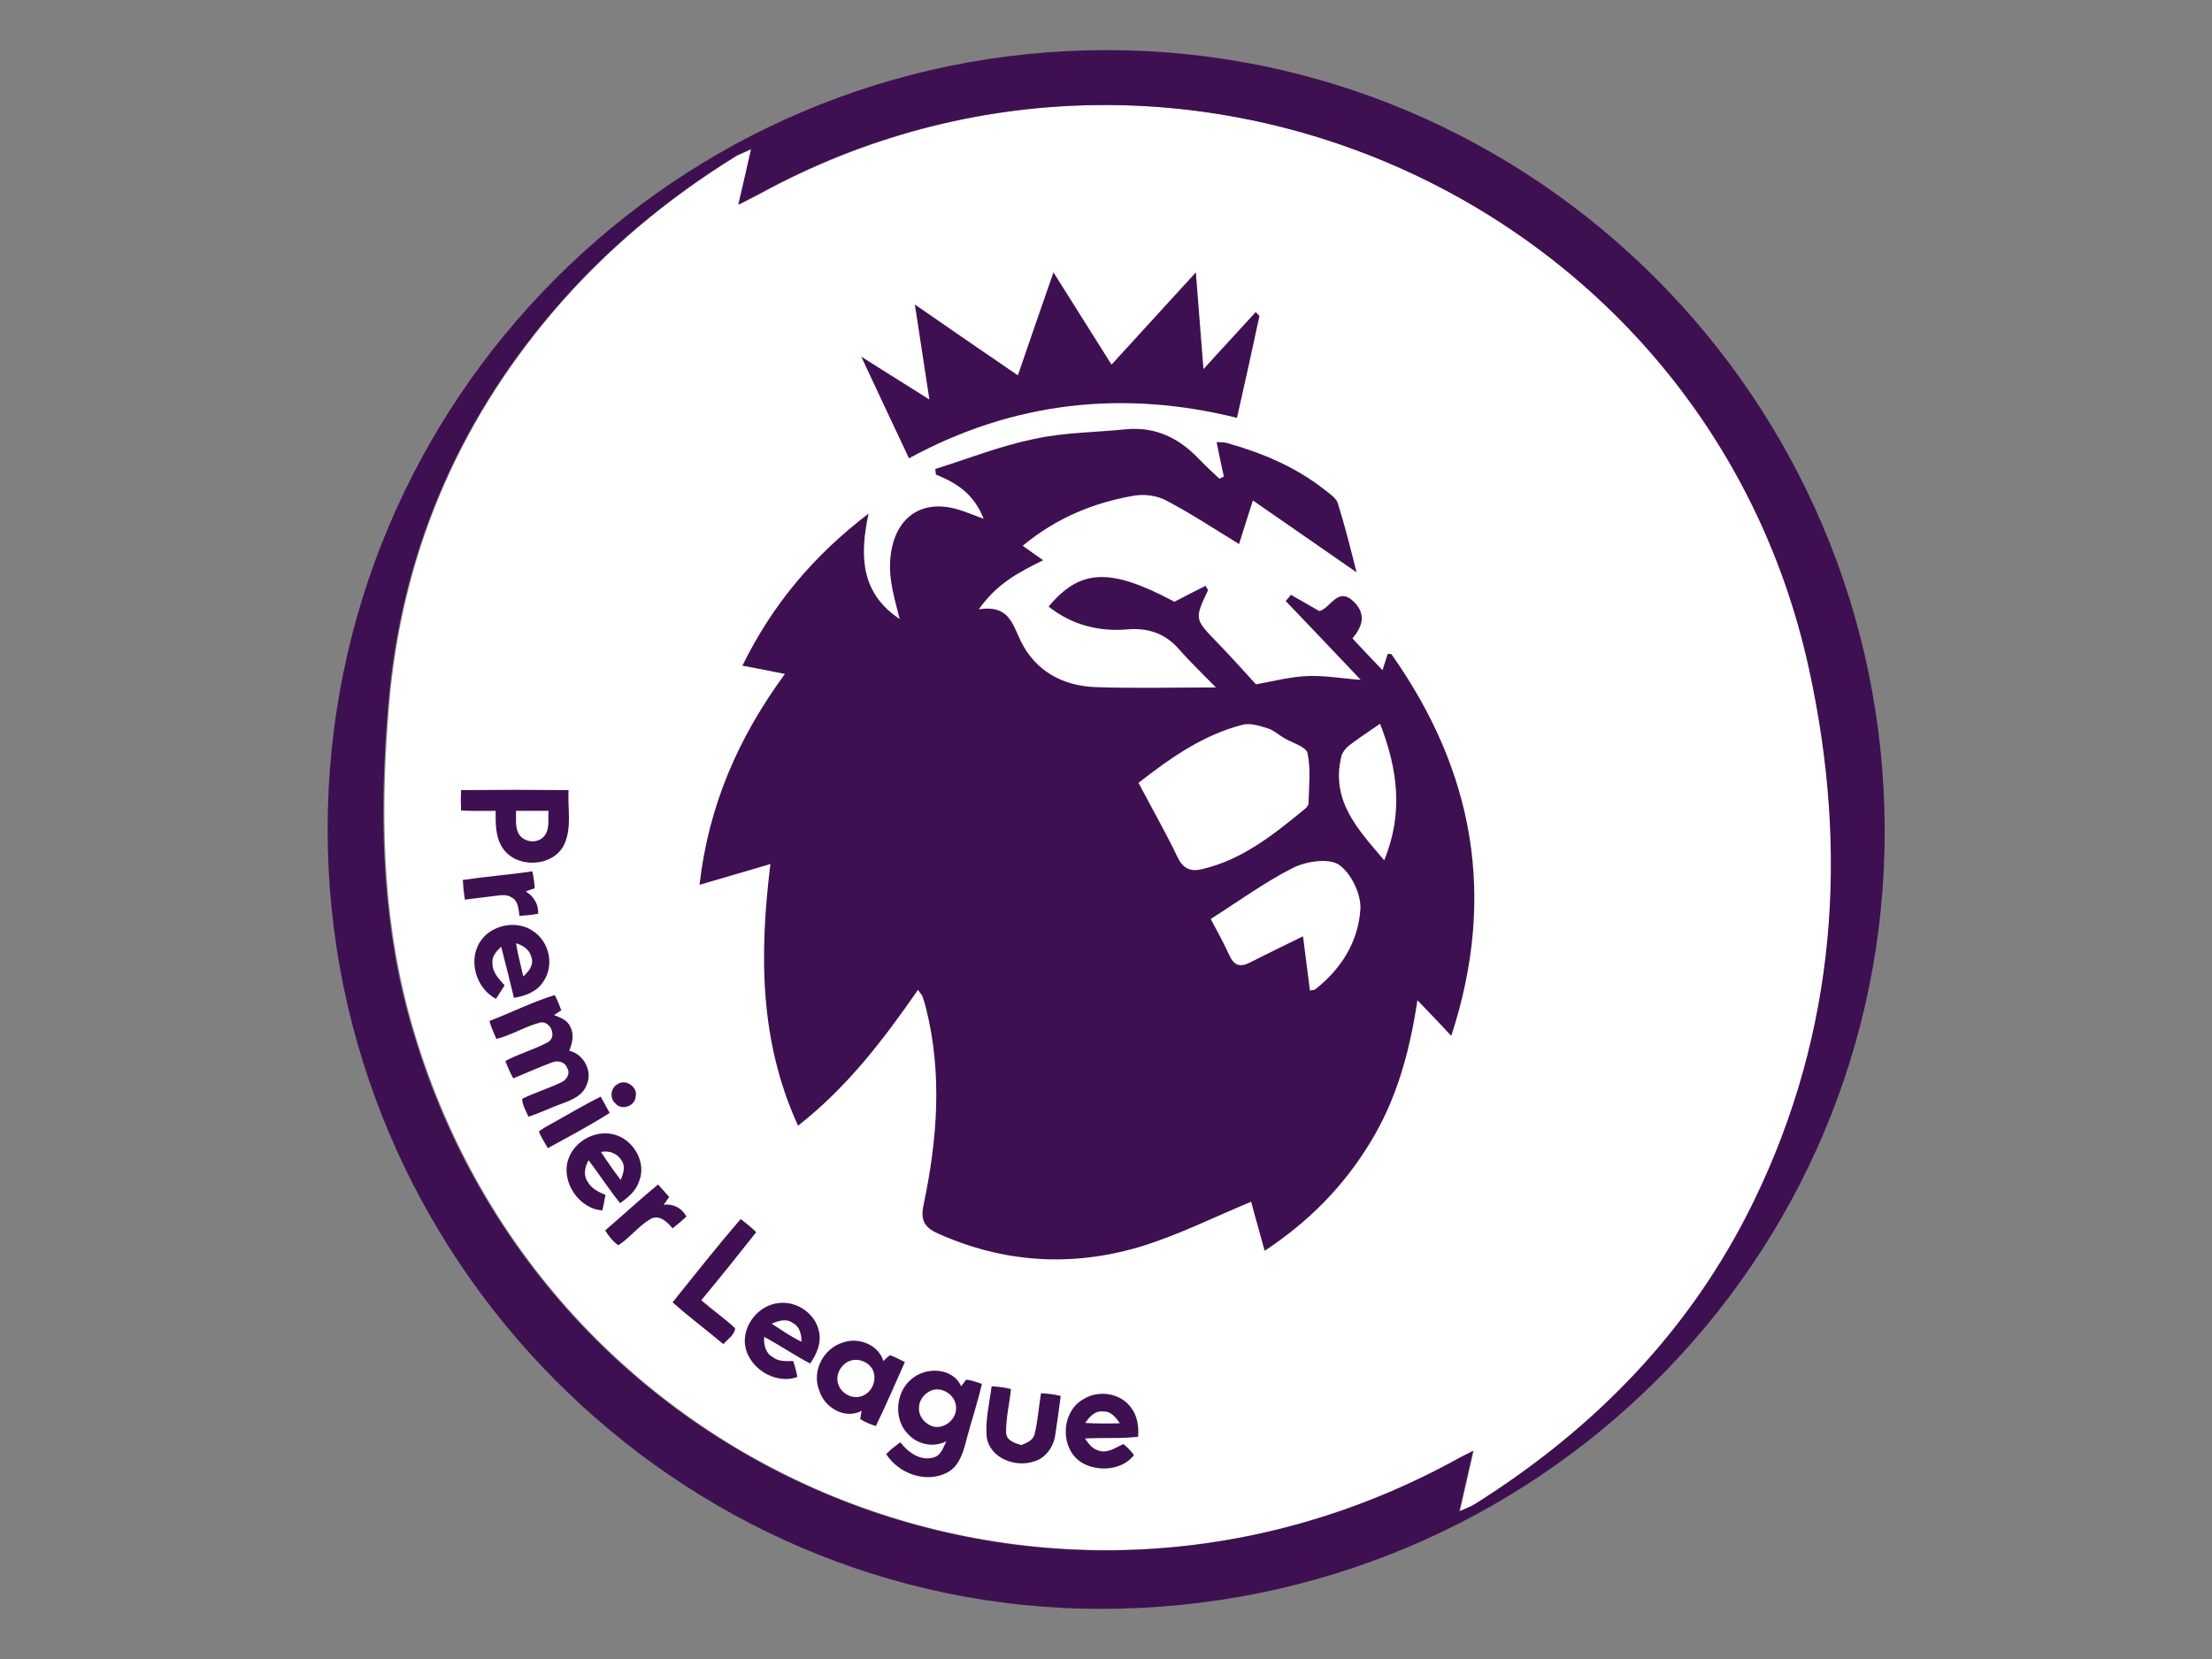 <?xml version="1.0" encoding="utf-8"?>
<!-- Generator: Adobe Illustrator 22.0.1, SVG Export Plug-In . SVG Version: 6.00 Build 0)  -->
<svg version="1.1" id="Layer_1" xmlns="http://www.w3.org/2000/svg" xmlns:xlink="http://www.w3.org/1999/xlink" x="0px" y="0px"
	 viewBox="0 0 640 480" enable-background="new 0 0 640 480" xml:space="preserve">
<rect x="0" y="0" width="640" height="480" fill="#808080" stroke="none"/>
<g>
	<g>
		<path fill="#FFFFFF" d="M217.6,43.1c-1.3,5.6-2.3,10.3-3.7,16.1c2.7-1.4,4.5-2.3,6.2-3.2c121.6-66.4,274.1,2.2,303.5,137.5
			c11.4,52.6,7.9,104.7-16,154c-18.1,37.2-45.9,65.7-80.7,87.6c-1.1,0.7-2.3,1.1-4.5,2.1c1.4-6.1,2.6-11.3,4-17.5
			c-2,1-3.2,1.5-4.3,2.2c-120.1,66.3-268.4,3.2-303.9-129.2c-7.8-29.2-8.1-59-5.6-88.8c3.6-42.8,19.5-80.7,47.3-113.5
			c15.3-18,33.3-33,53.4-45.4C214.4,44.5,215.6,44.1,217.6,43.1z"/>
		<path fill="#FFFFFF" d="M329.4,226.5c9.5-7.4,18.9-13.8,30-16.9c2.2-0.6,4.9,0.3,7.2,1c1.7,0.5,3.1,1.8,4.6,2.7
			c2.4,1.5,6.6,2.6,7,4.5c1,4.6,0.4,9.7,0.3,14.5c0,0.5-0.5,1.2-1,1.6c-9,7.3-17.9,14.6-29.5,17.4c-3.5,0.9-5.7,0.1-7.4-3.4
			C337.2,240.8,333.3,233.9,329.4,226.5z"/>
		<path fill="#FFFFFF" d="M350.3,265.9c8.3-5.2,15.7-10.7,23.8-14.7c3.8-1.9,10.3-2.9,13.3-0.9c3.5,2.4,6.5,8.6,6.2,12.9
			c-0.6,9.2-5.5,17.2-13,23.1c-0.3,0.3-0.9,0.2-1.6,0.4c-0.7-5.3-1.3-10.5-2-15.7c-5.6,2.8-10.6,5.2-15.6,7.7
			c-2.7,1.4-4.4,0.7-5.7-2.2C354,272.4,351.8,268.7,350.3,265.9z"/>
		<path fill="#FFFFFF" d="M399.3,209.4c5.1,13.2,6.8,25.8,1.2,39.4c-7.9-9-15.6-17.3-12.4-30.1c0.3-1.1,1.2-2.3,2.1-3
			C392.9,213.7,395.8,211.8,399.3,209.4z"/>
	</g>
	<g>
		<g>
			<path fill="#3E1051" d="M133.4,228.6c10.4-0.1,20.7-0.1,31.1,0c-0.3,5.2,1,10.7-1.2,15.6c-3.1,6.8-14,7.2-17.9,1.1
				c-2.1-3.1-2-7.1-2-10.7c-3.3,0-6.7,0.1-10-0.1C133.3,232.6,133.3,230.6,133.4,228.6z M149.3,234.6c0.1,2.3-0.4,5,1,7
				c1.6,2.1,5,2.5,6.9,0.6c2-2,1.3-5.1,1.5-7.6C155.6,234.6,152.5,234.6,149.3,234.6z"/>
		</g>
		<path fill="#3E1051" d="M133.9,254.6c6.7-1,13.4-1.5,20.1-2.5c0.4,1.6,0.6,3.2,0.7,4.9c-0.9,0.3-1.7,0.6-2.6,0.9
			c2.3,1.4,3.8,3.8,3.6,6.5c-1.8,0.3-3.6,0.5-5.4,0.6c-0.3-1.9-0.3-4.3-2.2-5.3c-1.4-1-3.2-0.7-4.8-0.5c-2.9,0.4-5.9,0.7-8.8,1.1
			C134.2,258.4,134,256.5,133.9,254.6z"/>
		<g>
			<path fill="#3E1051" d="M138.7,272.8c3-5.1,10.5-6.8,15.4-3.5c4.8,3,6.4,10,3.1,14.7c-1.8,2.9-5.2,4.2-8.5,4.7
				c-1.2-4.9-2.4-9.9-3.7-14.8c-1.3,1.3-2.8,2.8-2.5,4.8c-0.1,2.6,1.9,4.6,3.5,6.4c-0.8,1.3-1.7,2.6-2.5,3.9
				C137.8,286,135.5,278.2,138.7,272.8z M149.3,272.9c0.5,3.2,1.4,6.4,2.1,9.6c1.6-1.4,3.2-3.4,2.3-5.7
				C153.2,274.7,151.2,273.5,149.3,272.9z"/>
		</g>
		<path fill="#3E1051" d="M141.6,295.4c6.3-2.4,12.4-5.5,18.9-7.5c0.8,1.4,1.3,2.9,1.9,4.4c-0.7,0.5-1.4,0.9-2.1,1.4
			c1.8,0.7,3.9,1.4,4.7,3.4c1.2,2.2,0.6,4.7-0.3,6.9c4.2,1,6.9,6,5,10c-1.1,2.9-4.1,4.2-6.8,5.2c-3.4,1.2-6.6,2.8-10,3.9
			c-0.7-1.7-1.8-3.3-1.8-5.2c3.7-1.8,7.7-3,11.4-4.8c1.5-0.7,2.6-2.6,1.6-4.1c-0.6-1.8-2.8-2.3-4.4-1.6c-3.8,1.4-7.5,3.1-11.2,4.6
			c-0.9-1.6-1.6-3.3-2.3-5c4-2.2,8.4-3.3,12.4-5.5c2.6-1.6,0.7-6-2.1-5.7c-4.5,1.1-8.4,3.7-12.9,4.8
			C142.8,298.8,142.1,297.1,141.6,295.4z"/>
		<path fill="#3E1051" d="M178.5,313.8c2.4-1.9,6.2,0.7,5.4,3.6c-0.2,2.6-4,4-5.8,1.9C176.4,317.9,176.6,314.9,178.5,313.8z"/>
		<path fill="#3E1051" d="M159.6,325.1c4.7-2.6,9.3-5.4,14.2-7.8c0.9,1.6,1.7,3.1,2.6,4.7c-5.8,3.7-11.9,6.9-17.9,10.2
			c-0.9-1.6-1.9-3.1-2.6-4.8C157,326.5,158.3,325.8,159.6,325.1z"/>
		<g>
			<path fill="#3E1051" d="M164.5,335.2c1.9-5.3,8.3-8.6,13.7-6.8c5.3,1.7,8.9,8.1,6.7,13.4c-0.9,2.8-3.2,4.7-5.5,6.3
				c-3.2-4-6-8.3-9.1-12.4c-1,1.8-1.6,4.1-0.4,6c1.1,2.1,3.2,3.2,5.3,4c-0.3,1.5-0.6,3-0.9,4.5C167.5,349.8,162.1,341.8,164.5,335.2
				z M173.9,333.3c1.8,2.8,3.7,5.5,5.7,8.1c0.7-1.8,1.5-3.9,0.2-5.7C178.6,333.7,176.2,332.8,173.9,333.3z"/>
		</g>
		<path fill="#3E1051" d="M175.1,356c5.1-4.4,10.1-9,15.3-13.3c1.1,1.2,2.1,2.4,3.2,3.6c-0.5,0.8-1,1.5-1.6,2.3
			c2.7-0.4,5.3,0.9,6.6,3.4c-1.3,1.2-2.6,2.3-4,3.4c-1.5-1.8-3.7-4-6.2-2.8c-3.6,2-6.1,5.5-9.5,7.7
			C177.3,359.2,176.1,357.6,175.1,356z"/>
		<path fill="#3E1051" d="M194.6,376.8c6.5-8.1,12.9-16.2,19.7-24.1c1.5,1.2,3.1,2.4,4.5,3.8c-5.2,6.6-10.5,13.2-15.9,19.7
			c3.2,2.8,6.7,5.2,9.8,8.1c-0.1,1.9-2.2,3.2-3.4,4.6C204.4,384.8,199.3,381,194.6,376.8z"/>
		<g>
			<path fill="#3E1051" d="M215.5,388.5c-0.3-5.6,4.3-11,9.9-11.5c5.1-0.6,10.4,3,11.5,8c0.9,3.4-0.6,6.8-2.5,9.5
				c-4.6-2.4-8.8-5.3-13.3-7.7c-0.2,2.2,0.4,4.7,2.4,5.8c1.7,1.4,3.9,1.2,6,1.2c0.5,1.5,0.9,3,1.2,4.6
				C224.1,400.8,216,395.5,215.5,388.5z M223.3,383c2.8,1.8,5.6,3.8,8.6,5.2c0-2.1-0.5-4.4-2.5-5.4
				C227.6,381.4,225.2,382.1,223.3,383z"/>
		</g>
		<g>
			<path fill="#3E1051" d="M244,388.4c4.4-1.6,10.2,0.7,11.6,5.4c0.6-0.6,1.2-1.2,1.9-1.7c1.5,0.5,2.9,1.3,4.3,2
				c-2.8,6.2-5.4,12.4-8.4,18.5c-1.5-0.5-3.1-1.1-4.5-2c0.1-0.8,0.2-1.6,0.4-2.4c-4.9,2.6-10.9-1-12.3-6
				C234.8,396.7,238.3,390,244,388.4z M245.3,394c-2.4,1.3-3.8,4.4-2.6,6.9c1,2.6,4.4,4.1,7,2.9c2.8-1.2,4.1-4.8,2.8-7.5
				C251.2,393.8,247.8,392.7,245.3,394z"/>
		</g>
		<g>
			<path fill="#3E1051" d="M263.5,399.2c4.1-3.8,12.1-3.7,14.6,1.9c0.5-0.6,0.9-1.3,1.4-1.9c1.6,0.1,3.1,0.7,4.6,1.2
				c-1.2,5.2-2.9,10.3-4.3,15.5c-1,3.8-2,8.2-5.8,10.2c-6.1,3.1-14,0.3-17.6-5.4c1.3-1.3,2.7-2.4,4.1-3.4c2.2,2.9,5.8,5.5,9.6,4.4
				c2.2-0.6,2.8-2.9,3.7-4.7c-3.7,1.9-8.3,1-11.1-2.1C258.6,410.8,259,403.1,263.5,399.2z M268.7,402.7c-1.7,1-2.9,2.8-2.8,4.8
				c-0.1,2.5,2,4.8,4.4,5.3c3.4,0.6,6.7-2.6,6.3-5.9C276.3,403.2,271.8,400.7,268.7,402.7z"/>
		</g>
		<path fill="#3E1051" d="M286.9,401.1c1.9,0.1,3.8,0.3,5.6,0.8c-0.4,4.2-1.5,8.4-1.4,12.7c0.1,2.2,2.6,3,4.4,3.5
			c1.5-0.6,3.3-1.3,3.8-3c1-3.9,1.2-8,1.9-12c1.9,0.1,3.8,0.3,5.7,0.8c-0.5,3.8-1,7.6-1.6,11.4c-0.5,3.3-2.7,6.5-6,7.5
			c-5.4,1.9-12.8-0.8-13.8-6.9C285,410.9,286.3,406,286.9,401.1z"/>
		<g>
			<path fill="#3E1051" d="M313.5,404.8c4.3-2.7,10.6-1.8,13.7,2.4c1.9,2.4,2.3,5.5,2.1,8.5c-5.1,0.6-10.3,0.2-15.4,0.5
				c1,1.4,2,2.9,3.7,3.4c2.6,1.1,5.1-0.7,7.4-1.8c1.2,0.9,2.2,2,3.1,3.2c-3.4,4.4-10.3,4.9-14.9,2.3
				C306.6,419.5,306.8,408.5,313.5,404.8z M314,411.7c3.3,0.2,6.7,0.2,10,0.1c-1.1-1.6-2.5-3.5-4.7-3.4
				C316.9,408,315.2,409.9,314,411.7z"/>
		</g>
	</g>
	<path fill="#3E1051" d="M320,14.5c124.1-0.1,225.1,101.1,225.3,225.7c0.2,124.5-101.1,225.2-226.6,225.3
		C195.7,465.6,94.8,364,94.8,240.1C94.7,115.6,195.6,14.6,320,14.5z M217.3,43.1c-2.1,1-3.2,1.4-4.3,2
		c-20.1,12.4-38.1,27.4-53.4,45.4c-27.8,32.8-43.7,70.7-47.3,113.5c-2.5,29.8-2.2,59.5,5.6,88.8C153.5,425.2,301.8,488.3,421.9,422
		c1.2-0.6,2.4-1.2,4.3-2.2c-1.4,6.2-2.6,11.4-4,17.5c2.2-1,3.4-1.4,4.5-2.1c34.8-21.9,62.6-50.4,80.7-87.6
		c24-49.3,27.5-101.4,16-154C493.9,58.2,341.4-10.4,219.8,56c-1.7,0.9-3.5,1.8-6.2,3.2C215,53.4,216,48.7,217.3,43.1z"/>
	<path fill="#3E1051" d="M365.9,361.9c-1.5-5.6-2.9-10.3-3.9-14.2c-11.1,4.6-21.4,9.8-32.4,13.1c-19.7,5.8-39.2,4.6-58.2-3.9
		c-4-1.8-5.1-3.9-4.2-8.2c4-19,5.5-38,0.7-57.1c-0.3-1.1-0.6-2.2-1-3.3c-0.1-0.4-0.5-0.7-1.3-1.9c-10,14.4-20.4,28.1-34.7,39.3
		c-11.2-24.5-11.2-49.6-8-75.7c-6.9,2-13.2,3.9-20.5,6c2.6-22.9,11.2-42.6,24.7-61c-4.3-0.9-8-1.6-12.3-2.4
		c8.6-17.5,20.4-31.7,36.5-44c-2.7,12.6-2.1,23.1,9,30.5c-0.9-3.7-2-7.3-2.5-11.1c-0.4-2.8-0.4-5.9,0.1-8.7
		c1.9-10.5,9.7-15,19.9-11.7c1.9,0.6,3.8,1.4,6.8,2.5c-2.9-7.4-8-10.4-13.8-12.8c-0.1-0.5-0.1-1-0.2-1.6c9.5-3,18.9-6.7,28.6-8.7
		c8.7-1.9,17.8-1.9,26.6-2.8c8.5-0.8,15.2,2.5,20.9,8.4c2,2.1,4.1,4,6.1,5.9c0.4-0.2,0.8-0.4,1.3-0.6c-0.7-3.2-1.4-6.4-2.1-10
		c1.1,0.1,2.1,0,3.1,0.3c10.3,2.9,20,7,28.4,13.7c1.4,1.1,3.2,2.3,3.6,3.8c2.1,6.7,3.8,13.6,5.4,19.9c-9.6-6.7-19.5-13.5-30-20.8
		c-1.6,5.1-2.8,8.7-4,12.6c-7.4-4.5-14-8.9-21.1-12.6c-2.6-1.4-6.2-1.9-9.2-1.4c-11.7,2-22.5,6.4-32.3,14.5c1.8,1.3,3.5,2.5,5.9,4.2
		c-7.3,3.6-13.5,6.9-18.6,14.2c8.7-1.4,9.7,4.2,12.2,9.3c4.2,8.5,12,12.8,21.4,13.2c11.5,0.4,23,0.1,35,0.1
		c-3.4-3.5-7.3-7.2-10.8-11.2c-4-4.5-8.9-6.1-14.8-5.6c-8.4,0.7-16.1-1.3-22.8-6.6c9.2-11,17.8-11.3,36.4-1.4c3.1-1.6,6-3.1,9-4.6
		c0.4,0.8,0.8,1.2,0.7,1.3c-3.9,8.3-3.9,8.3,2.6,15c4,4.1,7.7,8.3,11.3,12.2c5-0.9,9.9-2.2,14.9-2.4c4.9-0.2,9.9,0.7,15.4,1.1
		c-7.4-7.8-14.5-15.3-21.7-22.8c0.5-0.6,1-1.2,1.5-1.8c2.7,1.5,5.4,3.1,8.2,4.7c3.2-0.7,5.3-7.2,9.9-2.8c3.4,3.3,3.1,6.7-0.3,10.7
		c2.7,2.9,5.4,5.8,8.7,9.2c0.7-2.2,1.1-3.4,1.5-4.7c0.5,0,0.9,0,1.1,0.1c23.8,33.7,30.5,70,17.3,110.4c-3.3-3.5-6.1-6.5-9.8-10.3
		c-2.3,15.4-6.2,29.1-13.8,41.4C388.6,343.4,378.6,353.5,365.9,361.9z M329.4,226.5c3.9,7.4,7.9,14.4,11.3,21.5
		c1.7,3.5,3.9,4.3,7.4,3.4c11.6-2.8,20.6-10.1,29.5-17.4c0.5-0.4,1-1.1,1-1.6c0.1-4.9,0.7-9.9-0.3-14.5c-0.4-1.9-4.6-3-7-4.5
		c-1.5-0.9-2.9-2.2-4.6-2.7c-2.3-0.7-5-1.6-7.2-1C348.2,212.6,338.9,219.1,329.4,226.5z M350.3,265.9c1.5,2.8,3.6,6.6,5.4,10.5
		c1.3,2.9,3,3.5,5.7,2.2c5-2.5,10-5,15.6-7.7c0.7,5.2,1.3,10.4,2,15.7c0.7-0.2,1.3-0.1,1.6-0.4c7.5-5.9,12.4-13.8,13-23.1
		c0.3-4.3-2.7-10.5-6.2-12.9c-3-2-9.5-1-13.3,0.9C366,255.2,358.6,260.6,350.3,265.9z M399.3,209.4c-3.6,2.5-6.4,4.3-9.1,6.4
		c-0.9,0.7-1.8,1.9-2.1,3c-3.1,12.8,4.6,21,12.4,30.1C406.1,235.2,404.4,222.6,399.3,209.4z"/>
	<path fill="#3E1051" d="M346,78.8c0.8,9.9,1.4,18.3,2.2,28c5.6-6.2,10.4-11.3,15.1-16.5c0.4,0.4,0.7,0.7,1.1,1.1
		c-2.1,9.7-4.2,19.4-6.5,29.5c-33-8.2-64.8-4.7-94.9,11.7c-4.4-9.4-8.8-18.6-13.8-29.4c7,4.4,12.9,8.1,19.7,12.4
		c-1.4-9.3-2.7-17.7-4.2-27.5c10.4,7.2,19.8,13.7,29.8,20.5c3.4-9.9,6.6-19.2,10.3-29.8c5.8,9.2,11.1,17.6,16.8,26.7
		C329.7,96.6,337.4,88.2,346,78.8z"/>
</g>
<rect x="77.1" fill="none" width="485.7" height="480"/>
</svg>
